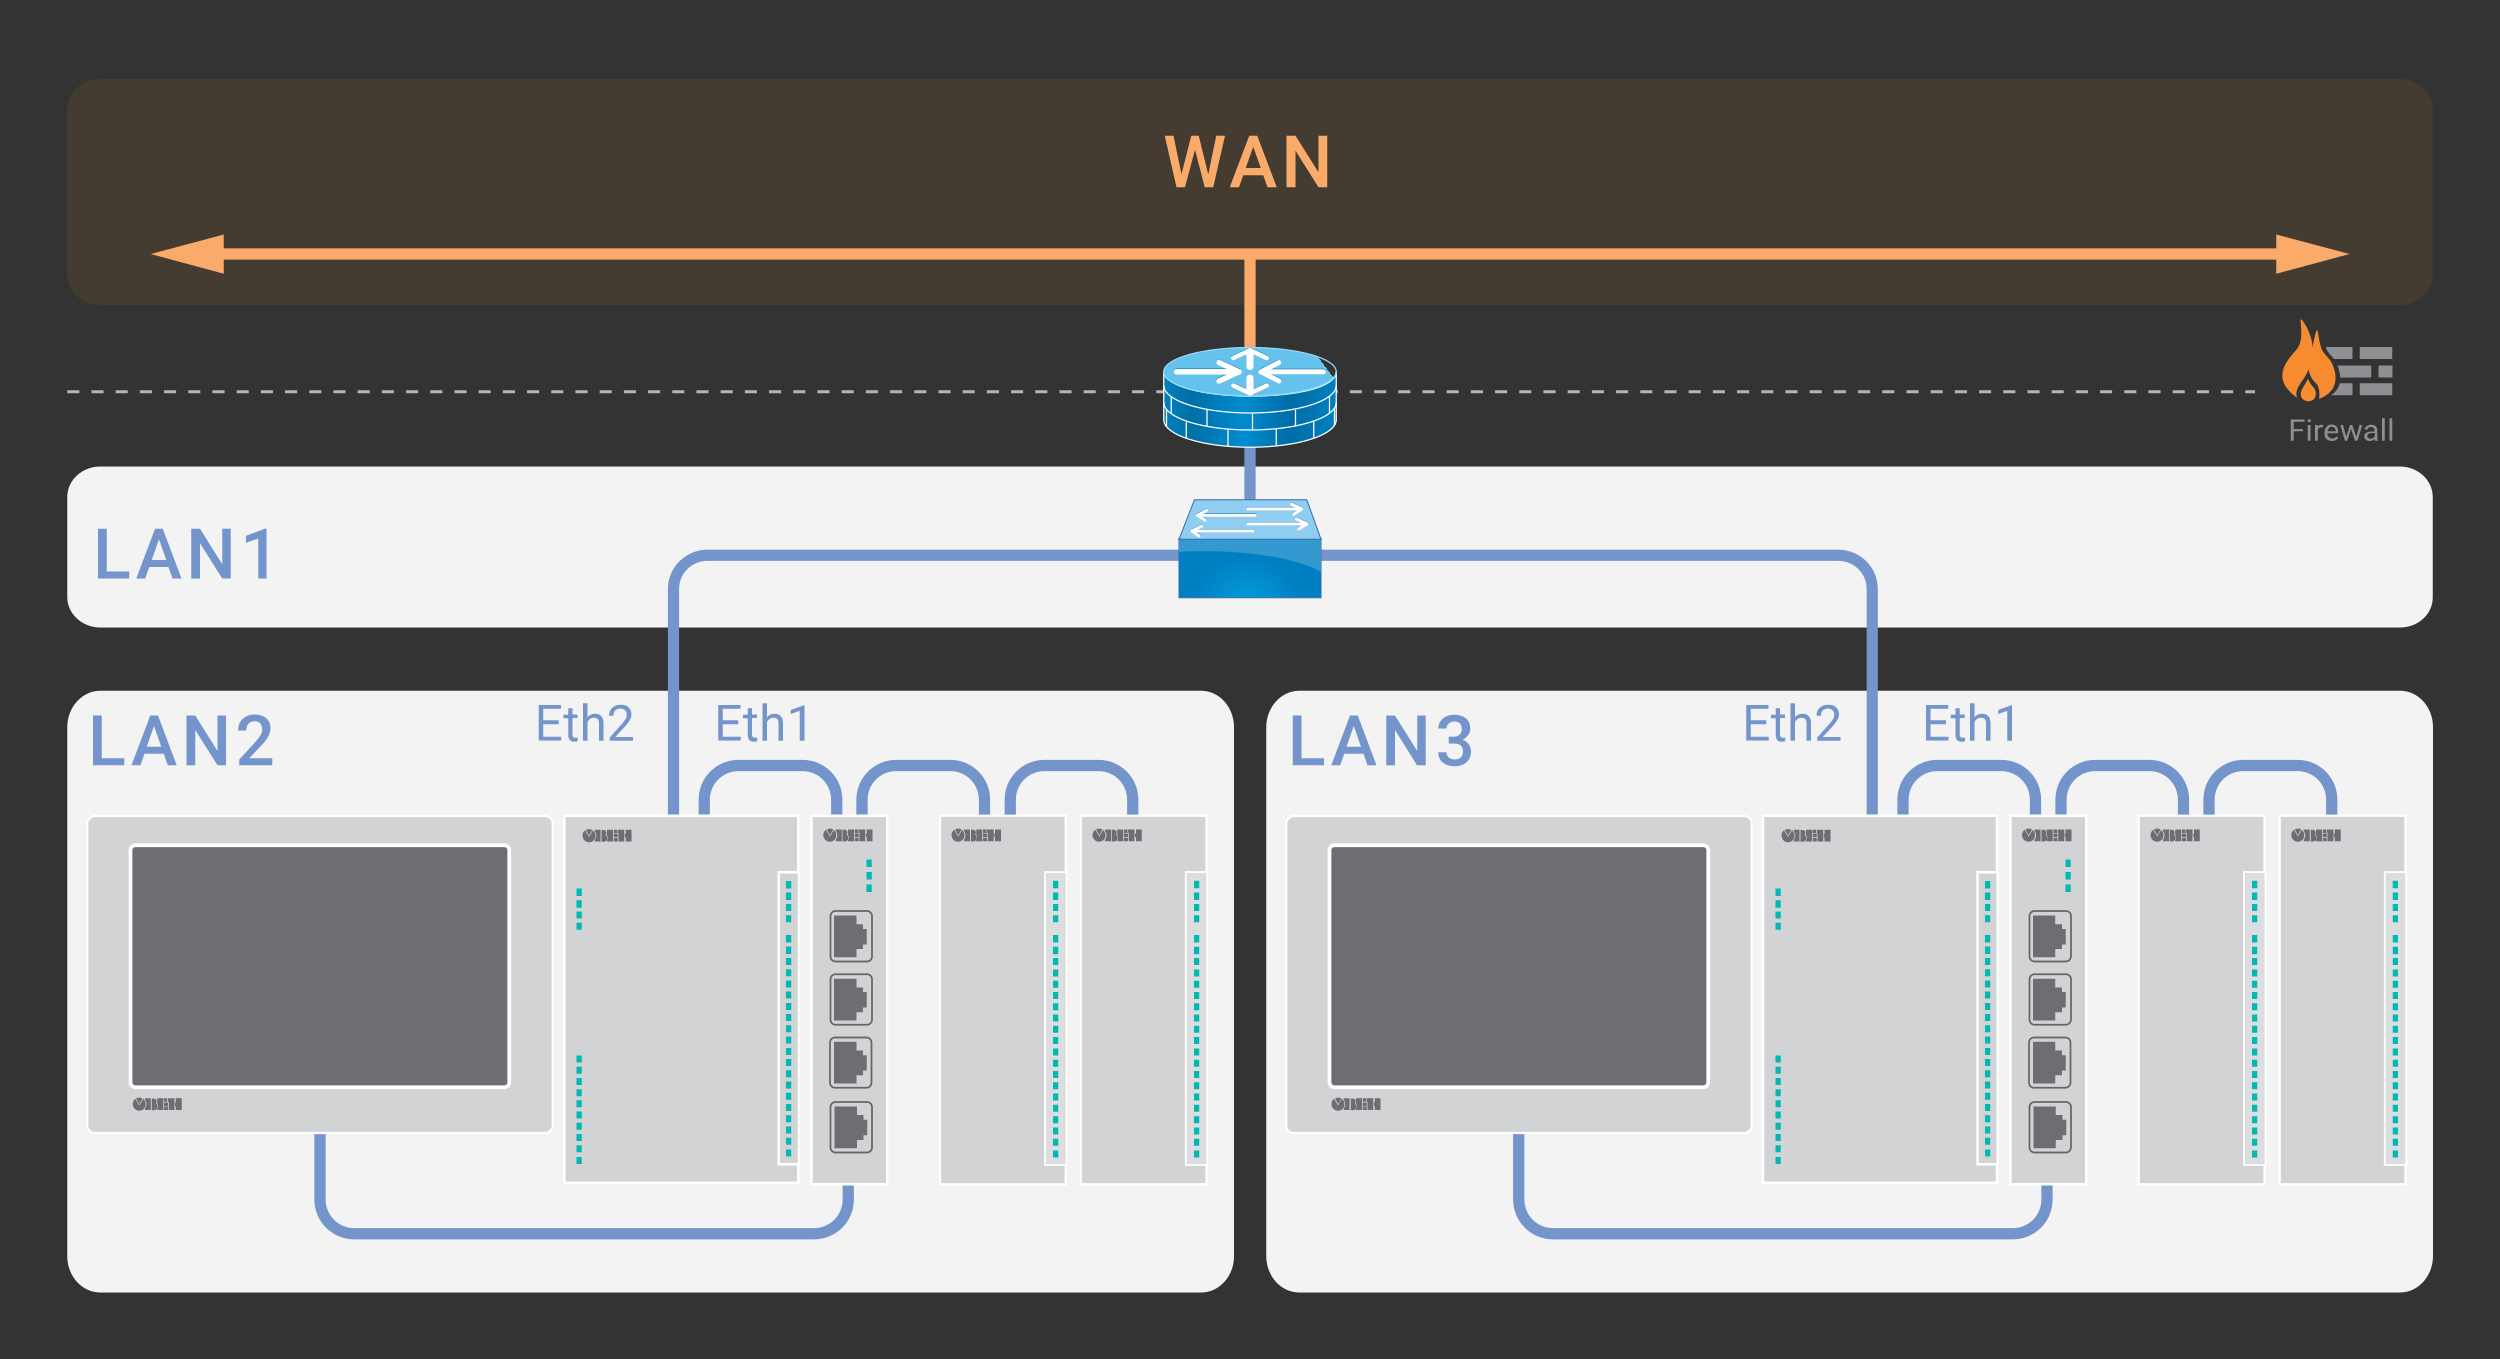 <?xml version="1.0" encoding="UTF-8"?> <svg xmlns="http://www.w3.org/2000/svg" xmlns:xlink="http://www.w3.org/1999/xlink" version="1.1" id="Layer_2" x="0px" y="0px" width="1000px" height="543.6px" viewBox="0 0 1000 543.6" xml:space="preserve"><rect x="0" y="0" width="1000" height="543.6" fill="#333333" stroke="none"/> <path fill="#F3F3F3" d="M960,251H40.1c-7.3,0-13.2-5.5-13.2-12.2v-40c0-6.7,5.9-12.2,13.2-12.2h919.8c7.3,0,13.2,5.5,13.2,12.2v40 C973.2,245.6,967.3,251,960,251z"></path> <path opacity="0.1" fill="#E48526" d="M960,122H40.1c-7.3,0-13.2-5.5-13.2-12.2v-66 c0-6.7,5.9-12.2,13.2-12.2h919.8c7.3,0,13.2,5.5,13.2,12.2v66C973.2,116.5,967.3,122,960,122z"></path> <g> <g> <line fill="none" stroke="#B4B4B4" stroke-width="1.2" stroke-miterlimit="10" stroke-dasharray="4.84,4.84" x1="26.9" y1="156.7" x2="902" y2="156.7"></line> </g> </g> <g> <path fill="#FAAB6A" d="M483.3,69.8l3.2-15.5h3.5l-4.7,20.6h-3.4l-3.9-15l-4,15h-3.4l-4.7-20.6h3.5l3.2,15.4l3.9-15.4h3L483.3,69.8 z"></path> <path fill="#FAAB6A" d="M505.3,70.1h-8l-1.7,4.8h-3.7l7.8-20.6h3.2l7.8,20.6h-3.7L505.3,70.1z M498.3,67.2h6l-3-8.5L498.3,67.2z"></path> <path fill="#FAAB6A" d="M531,74.9h-3.6l-9.2-14.6v14.6h-3.6V54.3h3.6l9.2,14.6V54.3h3.5V74.9z"></path> </g> <g> <g> <line fill="none" stroke="#FAAB6A" stroke-width="4.5" stroke-miterlimit="10" x1="84.1" y1="101.6" x2="915.9" y2="101.6"></line> <g> <polygon fill="#FAAB6A" points="89.5,109.5 60.2,101.6 89.5,93.8 "></polygon> </g> <g> <polygon fill="#FAAB6A" points="910.5,109.5 939.8,101.6 910.5,93.8 "></polygon> </g> </g> </g> <g> <g> <path fill="#8E8F92" d="M921.2,172.5h-3.7v3.8h-1.2v-8.5h5.5v0.9h-4.3v2.9h3.7V172.5z"></path> <path fill="#8E8F92" d="M923,168.3c0-0.2,0.1-0.3,0.2-0.4c0.1-0.1,0.3-0.2,0.5-0.2c0.2,0,0.4,0.1,0.5,0.2c0.1,0.1,0.2,0.3,0.2,0.4 s-0.1,0.3-0.2,0.4c-0.1,0.1-0.3,0.2-0.5,0.2c-0.2,0-0.4-0.1-0.5-0.2C923.1,168.6,923,168.5,923,168.3z M924.2,176.3h-1.1V170h1.1 V176.3z"></path> <path fill="#8E8F92" d="M929.2,170.9c-0.2,0-0.4,0-0.6,0c-0.7,0-1.2,0.3-1.5,0.9v4.5H926V170h1.1l0,0.7c0.4-0.6,0.9-0.8,1.6-0.8 c0.2,0,0.4,0,0.5,0.1V170.9z"></path> <path fill="#8E8F92" d="M932.8,176.4c-0.9,0-1.6-0.3-2.2-0.8s-0.8-1.3-0.8-2.3v-0.2c0-0.6,0.1-1.2,0.4-1.7c0.2-0.5,0.6-0.9,1-1.2 c0.4-0.3,0.9-0.4,1.4-0.4c0.9,0,1.5,0.3,2,0.8c0.5,0.5,0.7,1.3,0.7,2.3v0.4h-4.4c0,0.6,0.2,1.1,0.6,1.5c0.4,0.4,0.8,0.6,1.4,0.6 c0.4,0,0.7-0.1,1-0.2c0.3-0.2,0.5-0.4,0.7-0.6l0.7,0.5C934.7,176,933.9,176.4,932.8,176.4z M932.7,170.7c-0.5,0-0.8,0.2-1.1,0.5 c-0.3,0.3-0.5,0.8-0.6,1.3h3.3v-0.1c0-0.5-0.2-1-0.5-1.3C933.5,170.9,933.1,170.7,932.7,170.7z"></path> <path fill="#8E8F92" d="M942.5,174.8l1.3-4.8h1.1l-1.9,6.3H942l-1.6-4.8l-1.5,4.8H938l-1.9-6.3h1.1l1.3,4.7l1.5-4.7h0.9 L942.5,174.8z"></path> <path fill="#8E8F92" d="M950,176.3c-0.1-0.1-0.1-0.3-0.2-0.7c-0.5,0.5-1.1,0.8-1.9,0.8c-0.6,0-1.2-0.2-1.6-0.5 c-0.4-0.4-0.6-0.8-0.6-1.3c0-0.7,0.3-1.2,0.8-1.5s1.2-0.5,2.2-0.5h1.1V172c0-0.4-0.1-0.7-0.4-0.9s-0.6-0.3-1-0.3 c-0.4,0-0.7,0.1-1,0.3c-0.3,0.2-0.4,0.4-0.4,0.7h-1.1c0-0.3,0.1-0.6,0.3-0.9c0.2-0.3,0.5-0.5,0.9-0.7c0.4-0.2,0.8-0.3,1.3-0.3 c0.8,0,1.3,0.2,1.8,0.5c0.4,0.4,0.7,0.9,0.7,1.5v2.9c0,0.6,0.1,1,0.2,1.4v0.1H950z M948.2,175.5c0.4,0,0.7-0.1,1-0.3 s0.5-0.4,0.7-0.7v-1.3H949c-1.4,0-2.1,0.4-2.1,1.2c0,0.3,0.1,0.6,0.4,0.8C947.5,175.4,947.8,175.5,948.2,175.5z"></path> <path fill="#8E8F92" d="M953.9,176.3h-1.1v-9h1.1V176.3z"></path> <path fill="#8E8F92" d="M956.9,176.3h-1.1v-9h1.1V176.3z"></path> </g> <g> <path fill="#C62026" d="M924.2,134.2c0-0.1-0.1-0.2-0.1-0.3C924.1,134,924.2,134.1,924.2,134.2z"></path> <path fill="#C72026" d="M924.6,135.3c-0.1-0.1-0.1-0.2-0.2-0.3C924.5,135.1,924.5,135.2,924.6,135.3z"></path> <path fill="#C72026" d="M927.3,135.9c-0.1,0.1-0.1,0.2-0.2,0.3C927.2,136.1,927.2,136,927.3,135.9z"></path> <path fill="#C62026" d="M924.9,136.4c0-0.1-0.1-0.2-0.1-0.3C924.8,136.2,924.9,136.3,924.9,136.4z"></path> <path fill="#C72026" d="M925.5,138.5c0-0.1-0.1-0.2-0.1-0.3C925.4,138.3,925.4,138.4,925.5,138.5z"></path> <path fill="#C72026" d="M926.4,138.2c0,0.1-0.1,0.2-0.1,0.3C926.3,138.4,926.3,138.3,926.4,138.2z"></path> <path fill="#C72026" d="M928.6,138.7c0-0.1-0.1-0.2-0.1-0.3C928.5,138.5,928.5,138.6,928.6,138.7z"></path> <path fill="#C72026" d="M934.3,150.1c-0.1,0-0.1-0.1-0.2-0.1c0,0,0.1-0.1,0.1-0.1C934.3,150,934.3,150,934.3,150.1z"></path> <path fill="#C72026" d="M924.4,150.3c0,0.1,0.1,0.2,0.1,0.3C924.5,150.5,924.5,150.4,924.4,150.3z"></path> <path fill="#C72026" d="M923.6,151c0-0.1,0-0.1,0-0.2C923.7,150.9,923.6,151,923.6,151z"></path> <path fill="#C72026" d="M934.2,153.6c0,0-0.1-0.1-0.1-0.1c0.1,0,0.1-0.1,0.2-0.1C934.3,153.5,934.2,153.5,934.2,153.6z"></path> <path fill="#C72026" d="M934.2,154.1c0-0.1,0-0.1,0-0.2C934.2,154,934.2,154.1,934.2,154.1z"></path> <g> <g> <rect x="943.9" y="138.8" fill="#8E8F92" width="13" height="4.8"></rect> <rect x="943.9" y="153.3" fill="#8E8F92" width="13" height="4.8"></rect> <path fill="#8E8F92" d="M936.1,151h12.4v-4.8h-13.5c0.3,0.8,0.6,1.7,0.8,2.8C936.1,149.7,936.1,150.4,936.1,151z"></path> <path fill="#8E8F92" d="M933.6,143.6h7.4v-4.8h-10.7c0,0.1,0.1,0.3,0.1,0.4C931.1,141.2,932.4,142.1,933.6,143.6z"></path> <path fill="#8E8F92" d="M932.4,158.1h8.6v-4.8h-5.1C935.3,155.7,933.8,157.2,932.4,158.1z"></path> <rect x="951.4" y="146.2" fill="#8E8F92" width="5.6" height="4.8"></rect> </g> </g> <path fill="#F68B2F" d="M919,159.2c0,0-1.6-1.9,1.1-5.7c2.7-3.8,3.3-5.4,3.3-5.8s0.3,3.2,2.7,5.3s1.5,6.5,1.5,6.5 s8.1-2.2,6.4-10.6c-1.3-6.2-4.3-6.2-5.5-9.7c-1.2-3.5-1.1-7.1-1.7-7.1c-0.6,0-1.8,6.9-1.8,6.9s0.2-4.3-3.3-9.8 c-3.6-5.5,1.2,5.9-3.1,10.6C914.4,144.6,908.1,151.6,919,159.2z"></path> <path fill="#F68B2F" d="M920.9,159.5c0,0-1.7-1.7,0.5-4.8c1-1.5,1.8-3.2,1.8-3.2s0.7,1.9,2.1,3.3c1.6,1.6,1.1,4.4,0.1,5 C924.2,160.7,922.5,160.9,920.9,159.5z"></path> </g> </g> <line fill="none" stroke="#FAAB6A" stroke-width="4.5" stroke-miterlimit="10" x1="500" y1="144.9" x2="500" y2="101.6"></line> <line fill="none" stroke="#7494CC" stroke-width="4.5" stroke-miterlimit="10" x1="500" y1="219.5" x2="500" y2="176.3"></line> <g> <path fill="#7494CC" d="M42.7,228.6h9v2.8H39.2v-19.9h3.5V228.6z"></path> <path fill="#7494CC" d="M67.4,226.8h-7.7l-1.6,4.6h-3.6l7.5-19.9h3.1l7.5,19.9h-3.6L67.4,226.8z M60.7,224h5.8l-2.9-8.3L60.7,224z"></path> <path fill="#7494CC" d="M92.4,231.4h-3.5l-8.9-14.1v14.1h-3.5v-19.9h3.5l8.9,14.2v-14.2h3.4V231.4z"></path> <path fill="#7494CC" d="M106.6,231.4h-3.3v-16l-4.9,1.7v-2.8l7.8-2.9h0.4V231.4z"></path> </g> <g> <path fill="#F3F3F3" d="M480.5,517H40.1c-7.3,0-13.2-6.5-13.2-14.6l0-211.5c0-8,5.9-14.6,13.2-14.6h440.3c7.3,0,13.2,6.5,13.2,14.6 v211.5C493.7,510.4,487.7,517,480.5,517z"></path> <path fill="#F3F3F3" d="M960,517H519.7c-7.3,0-13.2-6.5-13.2-14.6l0-211.5c0-8,5.9-14.6,13.2-14.6h440.3c7.3,0,13.2,6.5,13.2,14.6 v211.5C973.2,510.4,967.3,517,960,517z"></path> <g> <path fill="none" stroke="#7494CC" stroke-width="4.5" stroke-miterlimit="10" d="M883.6,329.9v-10c0-7.6,6.1-13.7,13.7-13.7H919 c7.6,0,13.7,6.1,13.7,13.7v10"></path> </g> <g> <path fill="none" stroke="#7494CC" stroke-width="4.5" stroke-miterlimit="10" d="M824.4,329.9v-10c0-7.6,6.1-13.7,13.7-13.7h21.6 c7.6,0,13.7,6.1,13.7,13.7v10"></path> </g> <g> <path fill="none" stroke="#7494CC" stroke-width="4.5" stroke-miterlimit="10" d="M761.2,329.9v-10c0-7.6,6.1-13.7,13.7-13.7h25.6 c7.6,0,13.7,6.1,13.7,13.7v10"></path> </g> <path fill="none" stroke="#7494CC" stroke-width="4.468" stroke-miterlimit="10" d="M269.4,336.6v-101c0-7.5,6.1-13.5,13.7-13.5 h452.1c7.6,0,13.7,6,13.7,13.5v102.6"></path> <g> <path fill="#7494CC" d="M778.4,289.7h-6.2v5h7.2v1.5h-9v-14.2h8.9v1.5h-7.1v4.6h6.2V289.7z"></path> <path fill="#7494CC" d="M783.9,283.2v2.6h2v1.4h-2v6.6c0,0.4,0.1,0.7,0.3,1c0.2,0.2,0.5,0.3,0.9,0.3c0.2,0,0.5,0,0.9-0.1v1.5 c-0.5,0.1-0.9,0.2-1.4,0.2c-0.8,0-1.4-0.2-1.8-0.7s-0.6-1.2-0.6-2.1v-6.6h-1.9v-1.4h1.9v-2.6H783.9z"></path> <path fill="#7494CC" d="M789.7,287c0.8-1,1.8-1.5,3.1-1.5c2.2,0,3.4,1.3,3.4,3.8v7h-1.8v-7c0-0.8-0.2-1.3-0.5-1.7 c-0.3-0.4-0.9-0.5-1.6-0.5c-0.6,0-1.1,0.2-1.5,0.5s-0.8,0.7-1,1.2v7.5h-1.8v-15h1.8V287z"></path> <path fill="#7494CC" d="M804.7,296.3h-1.8v-12l-3.6,1.3v-1.6l5.2-1.9h0.3V296.3z"></path> </g> <g> <g> <path fill="#7494CC" d="M706.5,289.7h-6.2v5h7.2v1.5h-9v-14.2h8.9v1.5h-7.1v4.6h6.2V289.7z"></path> <path fill="#7494CC" d="M712,283.2v2.6h2v1.4h-2v6.6c0,0.4,0.1,0.7,0.3,1s0.5,0.3,0.9,0.3c0.2,0,0.5,0,0.9-0.1v1.5 c-0.5,0.1-0.9,0.2-1.4,0.2c-0.8,0-1.4-0.2-1.8-0.7s-0.6-1.2-0.6-2.1v-6.6h-1.9v-1.4h1.9v-2.6H712z"></path> <path fill="#7494CC" d="M717.9,287c0.8-1,1.8-1.5,3.1-1.5c2.2,0,3.4,1.3,3.4,3.8v7h-1.8v-7c0-0.8-0.2-1.3-0.5-1.7 s-0.9-0.5-1.6-0.5c-0.6,0-1.1,0.2-1.5,0.5s-0.8,0.7-1,1.2v7.5h-1.8v-15h1.8V287z"></path> <path fill="#7494CC" d="M736.2,296.3h-9.3V295l4.9-5.5c0.7-0.8,1.2-1.5,1.5-2s0.4-1.1,0.4-1.6c0-0.7-0.2-1.4-0.7-1.8 s-1-0.7-1.8-0.7c-0.9,0-1.6,0.3-2.1,0.8s-0.7,1.2-0.7,2.1h-1.8c0-1.3,0.4-2.4,1.3-3.2s2-1.2,3.4-1.2c1.3,0,2.4,0.3,3.1,1 s1.2,1.6,1.2,2.8c0,1.4-0.9,3.1-2.7,5l-3.8,4.1h7.1V296.3z"></path> </g> </g> <g> <path fill="#7494CC" d="M295.3,289.7h-6.2v5h7.2v1.5h-9v-14.2h8.9v1.5h-7.1v4.6h6.2V289.7z"></path> <path fill="#7494CC" d="M300.8,283.2v2.6h2v1.4h-2v6.6c0,0.4,0.1,0.7,0.3,1c0.2,0.2,0.5,0.3,0.9,0.3c0.2,0,0.5,0,0.9-0.1v1.5 c-0.5,0.1-0.9,0.2-1.4,0.2c-0.8,0-1.4-0.2-1.8-0.7s-0.6-1.2-0.6-2.1v-6.6h-1.9v-1.4h1.9v-2.6H300.8z"></path> <path fill="#7494CC" d="M306.7,287c0.8-1,1.8-1.5,3.1-1.5c2.2,0,3.4,1.3,3.4,3.8v7h-1.8v-7c0-0.8-0.2-1.3-0.5-1.7 c-0.3-0.4-0.9-0.5-1.6-0.5c-0.6,0-1.1,0.2-1.5,0.5s-0.8,0.7-1,1.2v7.5h-1.8v-15h1.8V287z"></path> <path fill="#7494CC" d="M321.7,296.3h-1.8v-12l-3.6,1.3v-1.6l5.2-1.9h0.3V296.3z"></path> </g> <g> <g> <path fill="#7494CC" d="M223.5,289.7h-6.2v5h7.2v1.5h-9v-14.2h8.9v1.5h-7.1v4.6h6.2V289.7z"></path> <path fill="#7494CC" d="M229,283.2v2.6h2v1.4h-2v6.6c0,0.4,0.1,0.7,0.3,1s0.5,0.3,0.9,0.3c0.2,0,0.5,0,0.9-0.1v1.5 c-0.5,0.1-0.9,0.2-1.4,0.2c-0.8,0-1.4-0.2-1.8-0.7s-0.6-1.2-0.6-2.1v-6.6h-1.9v-1.4h1.9v-2.6H229z"></path> <path fill="#7494CC" d="M234.9,287c0.8-1,1.8-1.5,3.1-1.5c2.2,0,3.4,1.3,3.4,3.8v7h-1.8v-7c0-0.8-0.2-1.3-0.5-1.7 s-0.9-0.5-1.6-0.5c-0.6,0-1.1,0.2-1.5,0.5s-0.8,0.7-1,1.2v7.5h-1.8v-15h1.8V287z"></path> <path fill="#7494CC" d="M253.2,296.3h-9.3V295l4.9-5.5c0.7-0.8,1.2-1.5,1.5-2s0.4-1.1,0.4-1.6c0-0.7-0.2-1.4-0.7-1.8 s-1-0.7-1.8-0.7c-0.9,0-1.6,0.3-2.1,0.8s-0.7,1.2-0.7,2.1h-1.8c0-1.3,0.4-2.4,1.3-3.2s2-1.2,3.4-1.2c1.3,0,2.4,0.3,3.1,1 s1.2,1.6,1.2,2.8c0,1.4-0.9,3.1-2.7,5l-3.8,4.1h7.1V296.3z"></path> </g> </g> <g> <path fill="#7494CC" d="M520.6,303.3h9v2.8h-12.5v-19.9h3.5V303.3z"></path> <path fill="#7494CC" d="M545.4,301.5h-7.7l-1.6,4.6h-3.6l7.5-19.9h3.1l7.5,19.9H547L545.4,301.5z M538.6,298.7h5.8l-2.9-8.3 L538.6,298.7z"></path> <path fill="#7494CC" d="M570.3,306.1h-3.5L558,292v14.1h-3.5v-19.9h3.5l8.9,14.2v-14.2h3.4V306.1z"></path> <path fill="#7494CC" d="M579.4,294.7h2c1,0,1.8-0.3,2.4-0.8s0.9-1.3,0.9-2.3c0-0.9-0.2-1.7-0.7-2.2s-1.3-0.8-2.3-0.8 c-0.9,0-1.6,0.3-2.2,0.8s-0.9,1.2-0.9,2h-3.3c0-1,0.3-2,0.8-2.8s1.3-1.5,2.3-2s2.1-0.7,3.3-0.7c2,0,3.5,0.5,4.7,1.5 s1.7,2.4,1.7,4.2c0,0.9-0.3,1.7-0.9,2.5s-1.3,1.4-2.2,1.8c1.1,0.4,1.9,1,2.5,1.8s0.9,1.8,0.9,2.9c0,1.8-0.6,3.2-1.8,4.3 s-2.8,1.6-4.8,1.6c-1.9,0-3.5-0.5-4.7-1.5s-1.8-2.4-1.8-4.1h3.3c0,0.9,0.3,1.6,0.9,2.1s1.4,0.8,2.4,0.8c1,0,1.8-0.3,2.4-0.8 s0.9-1.3,0.9-2.4c0-1-0.3-1.9-0.9-2.4s-1.5-0.8-2.8-0.8h-2V294.7z"></path> </g> <path fill="none" stroke="#7494CC" stroke-width="4.5" stroke-miterlimit="10" d="M607.5,441.5v38.3c0,7.6,6.1,13.7,13.7,13.7 h183.9c7.6,0,13.7-6.1,13.7-13.7v-10"></path> <g> <rect x="804.2" y="326.3" fill="#D1D3D4" stroke="#FFFFFF" stroke-width="0.997" stroke-miterlimit="10" width="30.3" height="147.4"></rect> <rect x="826.2" y="343.8" fill="#00B9B5" width="2.1" height="3"></rect> <rect x="826.2" y="348.8" fill="#00B9B5" width="2.1" height="3"></rect> <rect x="826.2" y="353.8" fill="#00B9B5" width="2.1" height="3"></rect> <g> <path fill="#6D6E71" d="M811.5,334.1l-1.3-2.3l0,0c0.9-0.5,1.8-0.5,2.6,0l0,0L811.5,334.1z"></path> <rect x="821.4" y="335.1" fill="#6D6E71" width="1.6" height="1.4"></rect> <path fill="#6D6E71" d="M813.1,331.9C813.1,331.9,813.1,331.9,813.1,331.9l-1.6,2.7l-1.6-2.7l0,0c-0.7,0.5-1.1,1.3-1.1,2.1 c0,1.5,1.2,2.7,2.6,2.7c1.5,0,2.6-1.1,2.6-2.7c0-1-0.6-1.7-0.8-1.9C813.2,332,813.1,331.9,813.1,331.9z"></path> <path fill="#6D6E71" d="M813.8,335.9L813.8,335.9l0,0.6h2.4v-4.7h-2.4l0,0.6C814.6,333.5,814.6,334.7,813.8,335.9z"></path> <path fill="#6D6E71" d="M818.3,333.8L818.3,333.8l0-0.1c0.3-0.3,0.3-0.8,0.2-1.1c-0.2-0.4-0.6-0.7-1-0.7h-0.9v4.7h0.9 c0.7,0,1.2-0.4,1.4-1.1C818.9,334.8,818.7,334.2,818.3,333.8z"></path> <path fill="#6D6E71" d="M818.7,334c0.4,0.7,0.4,1.3,0,2l0,0v0.5l2.4,0v-4.7l-2.4,0L818.7,334z"></path> <path fill="#6D6E71" d="M822.8,331.8v1.4h-1.4v-1.4H822.8z"></path> <rect x="821.4" y="333.4" fill="#6D6E71" width="1.6" height="1.4"></rect> <polygon fill="#6D6E71" points="823,333.1 823.3,333.1 823.3,336.5 825.7,336.5 825.7,331.8 823.1,331.8 "></polygon> <polygon fill="#6D6E71" points="826.2,334.8 826.2,336.5 828.6,336.5 828.6,331.8 826.2,331.8 826.2,333.4 825.9,333.4 825.9,334.8 "></polygon> </g> <path fill="none" stroke="#646565" stroke-width="0.698" stroke-miterlimit="10" d="M826.4,384.6h-12.6c-1.1,0-2-0.9-2-2v-16.2 c0-1.1,0.9-2,2-2h12.6c1.1,0,2,0.9,2,2v16.2C828.3,383.7,827.4,384.6,826.4,384.6z"></path> <path fill="none" stroke="#646565" stroke-width="0.698" stroke-miterlimit="10" d="M826.4,409.9h-12.6c-1.1,0-2-0.9-2-2v-16.2 c0-1.1,0.9-2,2-2h12.6c1.1,0,2,0.9,2,2v16.2C828.3,409,827.4,409.9,826.4,409.9z"></path> <path fill="none" stroke="#646565" stroke-width="0.698" stroke-miterlimit="10" d="M826.2,435.1h-12.6c-1.1,0-2-0.9-2-2V417 c0-1.1,0.9-2,2-2h12.6c1.1,0,2,0.9,2,2v16.2C828.1,434.2,827.2,435.1,826.2,435.1z"></path> <polygon fill="#6D6E71" points="822.1,366.2 822.1,369.7 824.8,369.7 824.8,371.6 826.3,371.6 826.3,377.8 824.8,377.8 824.8,379.6 822.1,379.6 822.1,382.9 813.2,382.9 813.2,366.2 "></polygon> <polygon fill="#6D6E71" points="822.1,391.5 822.1,395 824.8,395 824.8,396.8 826.3,396.8 826.3,403 824.8,403 824.8,404.9 822.1,404.9 822.1,408.2 813.2,408.2 813.2,391.5 "></polygon> <polygon fill="#6D6E71" points="822.1,416.7 822.1,420.2 824.8,420.2 824.8,422.1 826.3,422.1 826.3,428.2 824.8,428.2 824.8,430.1 822.1,430.1 822.1,433.4 813.2,433.4 813.2,416.7 "></polygon> <path fill="none" stroke="#646565" stroke-width="0.698" stroke-miterlimit="10" d="M826.4,461h-12.6c-1.1,0-2-0.9-2-2v-16.2 c0-1.1,0.9-2,2-2h12.6c1.1,0,2,0.9,2,2V459C828.3,460.1,827.4,461,826.4,461z"></path> <polygon fill="#6D6E71" points="822.3,442.6 822.3,446 825,446 825,447.9 826.5,447.9 826.5,454.1 825,454.1 825,456 822.3,456 822.3,459.3 813.4,459.3 813.4,442.6 "></polygon> </g> <g> <rect x="705.2" y="326.3" fill="#D1D3D4" stroke="#FFFFFF" stroke-width="0.997" stroke-miterlimit="10" width="93.6" height="146.8"></rect> <rect x="791" y="348.9" fill="#D1D3D4" stroke="#FFFFFF" stroke-width="0.997" stroke-miterlimit="10" width="8.1" height="116.8"></rect> <g> <path fill="#6D6E71" d="M715.2,334.3l-1.3-2.3l0,0c0.9-0.5,1.8-0.5,2.6,0l0,0L715.2,334.3z"></path> <rect x="725.1" y="335.2" fill="#6D6E71" width="1.6" height="1.4"></rect> <path fill="#6D6E71" d="M716.8,332.1C716.8,332.1,716.7,332.1,716.8,332.1l-1.6,2.7l-1.6-2.7l0,0c-0.7,0.5-1,1.3-1,2.1 c0,1.5,1.2,2.7,2.6,2.7c1.5,0,2.6-1.1,2.6-2.7c0-1-0.6-1.7-0.8-1.9C716.8,332.1,716.8,332.1,716.8,332.1z"></path> <path fill="#6D6E71" d="M717.5,336L717.5,336l0,0.6h2.3v-4.7h-2.3l0,0.6C718.3,333.7,718.3,334.8,717.5,336z"></path> <path fill="#6D6E71" d="M721.9,333.9L721.9,333.9l0-0.1c0.3-0.3,0.3-0.8,0.2-1.1c-0.2-0.4-0.6-0.7-1-0.7h-0.9v4.7h0.9 c0.6,0,1.2-0.4,1.4-1.1C722.5,334.9,722.3,334.3,721.9,333.9z"></path> <path fill="#6D6E71" d="M722.4,334.1c0.4,0.6,0.4,1.3,0,2l0,0v0.5l2.4,0v-4.7l-2.4,0L722.4,334.1z"></path> <path fill="#6D6E71" d="M726.4,331.9v1.4h-1.4v-1.4H726.4z"></path> <rect x="725.1" y="333.5" fill="#6D6E71" width="1.6" height="1.4"></rect> <polygon fill="#6D6E71" points="726.7,333.3 727,333.3 727,336.6 729.3,336.6 729.3,331.9 726.7,331.9 "></polygon> <polygon fill="#6D6E71" points="729.8,334.9 729.8,336.6 732.2,336.6 732.2,331.9 729.8,331.9 729.8,333.6 729.5,333.6 729.5,334.9 "></polygon> </g> <g> <rect x="794" y="357" fill="#00B9B5" width="2.1" height="3"></rect> <rect x="794" y="361.6" fill="#00B9B5" width="2.1" height="2.8"></rect> <rect x="794" y="366.1" fill="#00B9B5" width="2.1" height="2.8"></rect> <rect x="794" y="352.4" fill="#00B9B5" width="2.1" height="3"></rect> <rect x="794" y="378.6" fill="#00B9B5" width="2.1" height="3"></rect> <rect x="794" y="383.2" fill="#00B9B5" width="2.1" height="2.8"></rect> <rect x="794" y="387.7" fill="#00B9B5" width="2.1" height="2.8"></rect> <rect x="794" y="392.2" fill="#00B9B5" width="2.1" height="2.8"></rect> <rect x="794" y="396.6" fill="#00B9B5" width="2.1" height="2.8"></rect> <rect x="794" y="401.2" fill="#00B9B5" width="2.1" height="2.8"></rect> <rect x="794" y="405.6" fill="#00B9B5" width="2.1" height="2.8"></rect> <rect x="794" y="410.1" fill="#00B9B5" width="2.1" height="2.8"></rect> <rect x="794" y="414.6" fill="#00B9B5" width="2.1" height="2.8"></rect> <rect x="794" y="419.2" fill="#00B9B5" width="2.1" height="2.8"></rect> <rect x="794" y="423.6" fill="#00B9B5" width="2.1" height="2.8"></rect> <rect x="794" y="428.1" fill="#00B9B5" width="2.1" height="2.8"></rect> <rect x="794" y="432.6" fill="#00B9B5" width="2.1" height="2.8"></rect> <rect x="794" y="437.1" fill="#00B9B5" width="2.1" height="2.8"></rect> <rect x="794" y="441.6" fill="#00B9B5" width="2.1" height="2.8"></rect> <rect x="794" y="446.1" fill="#00B9B5" width="2.1" height="2.8"></rect> <rect x="794" y="450.6" fill="#00B9B5" width="2.1" height="2.8"></rect> <rect x="794" y="455.1" fill="#00B9B5" width="2.1" height="2.8"></rect> <rect x="794" y="459.8" fill="#00B9B5" width="2.1" height="2.8"></rect> <rect x="794" y="374" fill="#00B9B5" width="2.1" height="3"></rect> </g> <g> <rect x="710.2" y="360.1" fill="#00B9B5" width="2.1" height="3"></rect> <rect x="710.2" y="364.6" fill="#00B9B5" width="2.1" height="2.8"></rect> <rect x="710.2" y="369.1" fill="#00B9B5" width="2.1" height="2.8"></rect> <rect x="710.2" y="355.4" fill="#00B9B5" width="2.1" height="3"></rect> <rect x="710.2" y="422.2" fill="#00B9B5" width="2.1" height="2.8"></rect> <rect x="710.2" y="426.7" fill="#00B9B5" width="2.1" height="2.8"></rect> <rect x="710.2" y="431.2" fill="#00B9B5" width="2.1" height="2.8"></rect> <rect x="710.2" y="435.7" fill="#00B9B5" width="2.1" height="2.8"></rect> <rect x="710.2" y="440.1" fill="#00B9B5" width="2.1" height="2.8"></rect> <rect x="710.2" y="444.6" fill="#00B9B5" width="2.1" height="2.8"></rect> <rect x="710.2" y="449.1" fill="#00B9B5" width="2.1" height="2.8"></rect> <rect x="710.2" y="453.6" fill="#00B9B5" width="2.1" height="2.8"></rect> <rect x="710.2" y="458.1" fill="#00B9B5" width="2.1" height="2.8"></rect> <rect x="710.2" y="462.8" fill="#00B9B5" width="2.1" height="2.8"></rect> </g> </g> <g> <g> <rect x="855.5" y="326.3" fill="#D1D3D4" stroke="#FFFFFF" stroke-width="0.895" stroke-miterlimit="10" width="50.3" height="147.4"></rect> <rect x="897.6" y="348.8" fill="#DCDDDE" stroke="#FFFFFF" stroke-width="0.709" stroke-miterlimit="10" width="8.6" height="117.2"></rect> <g> <path fill="#6D6E71" d="M862.9,334.1l-1.3-2.3l0,0c0.9-0.5,1.8-0.5,2.6,0l0,0L862.9,334.1z"></path> <rect x="872.8" y="335.1" fill="#6D6E71" width="1.6" height="1.4"></rect> <path fill="#6D6E71" d="M864.5,331.9C864.5,331.9,864.5,331.9,864.5,331.9l-1.6,2.7l-1.6-2.7l0,0c-0.7,0.5-1.1,1.3-1.1,2.1 c0,1.5,1.2,2.7,2.6,2.7c1.5,0,2.6-1.1,2.6-2.7c0-1-0.6-1.7-0.8-1.9C864.5,332,864.5,331.9,864.5,331.9z"></path> <path fill="#6D6E71" d="M865.2,335.9L865.2,335.9l0,0.6h2.4v-4.7h-2.4l0,0.6C866,333.5,866,334.7,865.2,335.9z"></path> <path fill="#6D6E71" d="M869.6,333.8L869.6,333.8l0-0.1c0.3-0.3,0.3-0.8,0.2-1.1c-0.2-0.4-0.6-0.7-1-0.7h-0.9v4.7h0.9 c0.7,0,1.2-0.4,1.4-1.1C870.3,334.8,870.1,334.2,869.6,333.8z"></path> <path fill="#6D6E71" d="M870.1,334c0.4,0.7,0.4,1.3,0,2l0,0v0.5l2.4,0v-4.7l-2.4,0L870.1,334z"></path> <path fill="#6D6E71" d="M874.2,331.8v1.4h-1.4v-1.4H874.2z"></path> <rect x="872.8" y="333.4" fill="#6D6E71" width="1.6" height="1.4"></rect> <polygon fill="#6D6E71" points="874.4,333.1 874.7,333.1 874.7,336.5 877,336.5 877,331.8 874.4,331.8 "></polygon> <polygon fill="#6D6E71" points="877.6,334.8 877.6,336.5 879.9,336.5 879.9,331.8 877.6,331.8 877.6,333.4 877.3,333.4 877.3,334.8 "></polygon> </g> <g> <rect x="900.8" y="357" fill="#00B9B5" width="2.1" height="3"></rect> <rect x="900.8" y="361.6" fill="#00B9B5" width="2.1" height="2.8"></rect> <rect x="900.8" y="366.1" fill="#00B9B5" width="2.1" height="2.8"></rect> <rect x="900.8" y="352.3" fill="#00B9B5" width="2.1" height="3"></rect> <rect x="900.8" y="378.7" fill="#00B9B5" width="2.1" height="3"></rect> <rect x="900.8" y="383.2" fill="#00B9B5" width="2.1" height="2.8"></rect> <rect x="900.8" y="387.8" fill="#00B9B5" width="2.1" height="2.8"></rect> <rect x="900.8" y="392.3" fill="#00B9B5" width="2.1" height="2.8"></rect> <rect x="900.8" y="396.8" fill="#00B9B5" width="2.1" height="2.8"></rect> <rect x="900.8" y="401.3" fill="#00B9B5" width="2.1" height="2.8"></rect> <rect x="900.8" y="405.8" fill="#00B9B5" width="2.1" height="2.8"></rect> <rect x="900.8" y="410.3" fill="#00B9B5" width="2.1" height="2.8"></rect> <rect x="900.8" y="414.8" fill="#00B9B5" width="2.1" height="2.8"></rect> <rect x="900.8" y="419.4" fill="#00B9B5" width="2.1" height="2.8"></rect> <rect x="900.8" y="423.9" fill="#00B9B5" width="2.1" height="2.8"></rect> <rect x="900.8" y="428.4" fill="#00B9B5" width="2.1" height="2.8"></rect> <rect x="900.8" y="432.9" fill="#00B9B5" width="2.1" height="2.8"></rect> <rect x="900.8" y="437.4" fill="#00B9B5" width="2.1" height="2.8"></rect> <rect x="900.8" y="441.9" fill="#00B9B5" width="2.1" height="2.8"></rect> <rect x="900.8" y="446.5" fill="#00B9B5" width="2.1" height="2.8"></rect> <rect x="900.8" y="451" fill="#00B9B5" width="2.1" height="2.8"></rect> <rect x="900.8" y="455.5" fill="#00B9B5" width="2.1" height="2.8"></rect> <rect x="900.8" y="460.2" fill="#00B9B5" width="2.1" height="2.8"></rect> <rect x="900.8" y="374" fill="#00B9B5" width="2.1" height="3"></rect> </g> </g> <g> <rect x="911.9" y="326.3" fill="#D1D3D4" stroke="#FFFFFF" stroke-width="0.895" stroke-miterlimit="10" width="50.3" height="147.4"></rect> <rect x="953.9" y="348.8" fill="#DCDDDE" stroke="#FFFFFF" stroke-width="0.709" stroke-miterlimit="10" width="8.6" height="117.2"></rect> <g> <path fill="#6D6E71" d="M919.2,334.1l-1.3-2.3l0,0c0.9-0.5,1.8-0.5,2.6,0l0,0L919.2,334.1z"></path> <rect x="929.1" y="335.1" fill="#6D6E71" width="1.6" height="1.4"></rect> <path fill="#6D6E71" d="M920.8,331.9C920.8,331.9,920.8,331.9,920.8,331.9l-1.6,2.7l-1.6-2.7l0,0c-0.7,0.5-1.1,1.3-1.1,2.1 c0,1.5,1.2,2.7,2.6,2.7c1.5,0,2.6-1.1,2.6-2.7c0-1-0.6-1.7-0.8-1.9C920.9,332,920.8,331.9,920.8,331.9z"></path> <path fill="#6D6E71" d="M921.5,335.9L921.5,335.9l0,0.6h2.4v-4.7h-2.4l0,0.6C922.3,333.5,922.3,334.7,921.5,335.9z"></path> <path fill="#6D6E71" d="M926,333.8L926,333.8l0-0.1c0.3-0.3,0.3-0.8,0.2-1.1c-0.2-0.4-0.6-0.7-1-0.7h-0.9v4.7h0.9 c0.7,0,1.2-0.4,1.4-1.1C926.6,334.8,926.4,334.2,926,333.8z"></path> <path fill="#6D6E71" d="M926.4,334c0.4,0.7,0.4,1.3,0,2l0,0v0.5l2.4,0v-4.7l-2.4,0L926.4,334z"></path> <path fill="#6D6E71" d="M930.5,331.8v1.4h-1.4v-1.4H930.5z"></path> <rect x="929.1" y="333.4" fill="#6D6E71" width="1.6" height="1.4"></rect> <polygon fill="#6D6E71" points="930.7,333.1 931,333.1 931,336.5 933.4,336.5 933.4,331.8 930.7,331.8 "></polygon> <polygon fill="#6D6E71" points="933.9,334.8 933.9,336.5 936.3,336.5 936.3,331.8 933.9,331.8 933.9,333.4 933.6,333.4 933.6,334.8 "></polygon> </g> <g> <rect x="957.1" y="357" fill="#00B9B5" width="2.1" height="3"></rect> <rect x="957.1" y="361.6" fill="#00B9B5" width="2.1" height="2.8"></rect> <rect x="957.1" y="366.1" fill="#00B9B5" width="2.1" height="2.8"></rect> <rect x="957.1" y="352.3" fill="#00B9B5" width="2.1" height="3"></rect> <rect x="957.1" y="378.7" fill="#00B9B5" width="2.1" height="3"></rect> <rect x="957.1" y="383.2" fill="#00B9B5" width="2.1" height="2.8"></rect> <rect x="957.1" y="387.8" fill="#00B9B5" width="2.1" height="2.8"></rect> <rect x="957.1" y="392.3" fill="#00B9B5" width="2.1" height="2.8"></rect> <rect x="957.1" y="396.8" fill="#00B9B5" width="2.1" height="2.8"></rect> <rect x="957.1" y="401.3" fill="#00B9B5" width="2.1" height="2.8"></rect> <rect x="957.1" y="405.8" fill="#00B9B5" width="2.1" height="2.8"></rect> <rect x="957.1" y="410.3" fill="#00B9B5" width="2.1" height="2.8"></rect> <rect x="957.1" y="414.8" fill="#00B9B5" width="2.1" height="2.8"></rect> <rect x="957.1" y="419.4" fill="#00B9B5" width="2.1" height="2.8"></rect> <rect x="957.1" y="423.9" fill="#00B9B5" width="2.1" height="2.8"></rect> <rect x="957.1" y="428.4" fill="#00B9B5" width="2.1" height="2.8"></rect> <rect x="957.1" y="432.9" fill="#00B9B5" width="2.1" height="2.8"></rect> <rect x="957.1" y="437.4" fill="#00B9B5" width="2.1" height="2.8"></rect> <rect x="957.1" y="441.9" fill="#00B9B5" width="2.1" height="2.8"></rect> <rect x="957.1" y="446.5" fill="#00B9B5" width="2.1" height="2.8"></rect> <rect x="957.1" y="451" fill="#00B9B5" width="2.1" height="2.8"></rect> <rect x="957.1" y="455.5" fill="#00B9B5" width="2.1" height="2.8"></rect> <rect x="957.1" y="460.2" fill="#00B9B5" width="2.1" height="2.8"></rect> <rect x="957.1" y="374" fill="#00B9B5" width="2.1" height="3"></rect> </g> </g> </g> <g> <path fill-rule="evenodd" clip-rule="evenodd" fill="#D1D3D4" stroke="#FFFFFF" stroke-width="0.895" stroke-miterlimit="10" d=" M517.3,453.2h180.5c1.3,0,2.9-1.6,2.9-2.8V329.1c0-1.3-1.6-2.7-2.9-2.7H517.4c-1.3,0-2.9,1.6-2.9,2.8v121.3 C514.5,451.8,515.9,453.2,517.3,453.2z"></path> <path fill="#6D6E71" stroke="#FFFFFF" stroke-width="1.501" stroke-miterlimit="10" d="M681.3,434.9H533.8c-1.1,0-2-0.9-2-2 v-92.8c0-1.1,0.9-2,2-2h147.5c1.1,0,2,0.9,2,2V433C683.2,434.1,682.4,434.9,681.3,434.9z"></path> <g> <path fill="#6D6E71" d="M535.3,441.7l-1.3-2.3l0,0c0.9-0.5,1.8-0.5,2.6,0l0,0L535.3,441.7z"></path> <rect x="545.1" y="442.6" fill="#6D6E71" width="1.6" height="1.4"></rect> <path fill="#6D6E71" d="M536.8,439.5C536.8,439.5,536.8,439.5,536.8,439.5l-1.6,2.7l-1.6-2.7l0,0c-0.7,0.5-1,1.3-1,2.1 c0,1.5,1.2,2.7,2.6,2.7c1.5,0,2.6-1.1,2.6-2.7c0-1-0.6-1.7-0.8-1.9C536.9,439.5,536.8,439.5,536.8,439.5z"></path> <path fill="#6D6E71" d="M537.5,443.4L537.5,443.4l0,0.6h2.3v-4.7h-2.3l0,0.6C538.3,441.1,538.3,442.2,537.5,443.4z"></path> <path fill="#6D6E71" d="M542,441.3L542,441.3l0-0.1c0.3-0.3,0.3-0.8,0.2-1.1c-0.2-0.4-0.6-0.7-1-0.7h-0.9v4.7h0.9 c0.6,0,1.2-0.4,1.4-1.1C542.6,442.4,542.4,441.7,542,441.3z"></path> <path fill="#6D6E71" d="M542.4,441.5c0.4,0.6,0.4,1.3,0,2l0,0v0.5l2.4,0v-4.7l-2.4,0L542.4,441.5z"></path> <path fill="#6D6E71" d="M546.5,439.3v1.4h-1.4v-1.4H546.5z"></path> <rect x="545.1" y="441" fill="#6D6E71" width="1.6" height="1.4"></rect> <polygon fill="#6D6E71" points="546.7,440.7 547,440.7 547,444 549.3,444 549.3,439.3 546.7,439.3 "></polygon> <polygon fill="#6D6E71" points="549.9,442.4 549.9,444 552.2,444 552.2,439.3 549.9,439.3 549.9,441 549.6,441 549.6,442.4 "></polygon> </g> </g> <g> <path fill="none" stroke="#7494CC" stroke-width="4.5" stroke-miterlimit="10" d="M404.1,329.9v-10c0-7.6,6.1-13.7,13.7-13.7h21.6 c7.6,0,13.7,6.1,13.7,13.7v10"></path> </g> <g> <path fill="none" stroke="#7494CC" stroke-width="4.5" stroke-miterlimit="10" d="M344.8,329.9v-10c0-7.6,6.1-13.7,13.7-13.7h21.6 c7.6,0,13.7,6.1,13.7,13.7v10"></path> </g> <g> <path fill="none" stroke="#7494CC" stroke-width="4.5" stroke-miterlimit="10" d="M281.7,329.9v-10c0-7.6,6.1-13.7,13.7-13.7H321 c7.6,0,13.7,6.1,13.7,13.7v10"></path> </g> <g> <path fill="#7494CC" d="M40.7,303.3h9v2.8H37.2v-19.9h3.5V303.3z"></path> <path fill="#7494CC" d="M65.5,301.5h-7.7l-1.6,4.6h-3.6l7.5-19.9h3.1l7.5,19.9h-3.6L65.5,301.5z M58.7,298.7h5.8l-2.9-8.3 L58.7,298.7z"></path> <path fill="#7494CC" d="M90.4,306.1H87L78.1,292v14.1h-3.5v-19.9h3.5l8.9,14.2v-14.2h3.4V306.1z"></path> <path fill="#7494CC" d="M109.1,306.1H95.7v-2.3l6.6-7.2c1-1.1,1.6-2,2-2.7c0.4-0.7,0.6-1.4,0.6-2.2c0-0.9-0.3-1.7-0.8-2.3 s-1.2-0.9-2.2-0.9c-1.1,0-1.9,0.3-2.5,1c-0.6,0.7-0.9,1.6-0.9,2.7h-3.3c0-1.2,0.3-2.3,0.8-3.3c0.6-1,1.3-1.7,2.4-2.3 s2.2-0.8,3.5-0.8c1.9,0,3.5,0.5,4.6,1.5c1.1,1,1.7,2.3,1.7,4c0,1-0.3,2-0.8,3.1s-1.5,2.3-2.8,3.7l-4.9,5.2h9.2V306.1z"></path> </g> <path fill="none" stroke="#7494CC" stroke-width="4.5" stroke-miterlimit="10" d="M128,441.5v38.3c0,7.6,6.1,13.7,13.7,13.7h183.9 c7.6,0,13.7-6.1,13.7-13.7v-10"></path> <g> <rect x="324.6" y="326.3" fill="#D1D3D4" stroke="#FFFFFF" stroke-width="0.997" stroke-miterlimit="10" width="30.3" height="147.4"></rect> <rect x="346.6" y="343.8" fill="#00B9B5" width="2.1" height="3"></rect> <rect x="346.6" y="348.8" fill="#00B9B5" width="2.1" height="3"></rect> <rect x="346.6" y="353.8" fill="#00B9B5" width="2.1" height="3"></rect> <g> <path fill="#6D6E71" d="M332,334.1l-1.3-2.3l0,0c0.9-0.5,1.8-0.5,2.6,0l0,0L332,334.1z"></path> <rect x="341.9" y="335.1" fill="#6D6E71" width="1.6" height="1.4"></rect> <path fill="#6D6E71" d="M333.6,331.9C333.5,331.9,333.5,331.9,333.6,331.9l-1.6,2.7l-1.6-2.7l0,0c-0.7,0.5-1.1,1.3-1.1,2.1 c0,1.5,1.2,2.7,2.6,2.7c1.5,0,2.6-1.1,2.6-2.7c0-1-0.6-1.7-0.8-1.9C333.6,332,333.6,331.9,333.6,331.9z"></path> <path fill="#6D6E71" d="M334.3,335.9L334.3,335.9l0,0.6h2.4v-4.7h-2.4l0,0.6C335.1,333.5,335.1,334.7,334.3,335.9z"></path> <path fill="#6D6E71" d="M338.7,333.8L338.7,333.8l0-0.1c0.3-0.3,0.3-0.8,0.2-1.1c-0.2-0.4-0.6-0.7-1-0.7h-0.9v4.7h0.9 c0.7,0,1.2-0.4,1.4-1.1C339.3,334.8,339.2,334.2,338.7,333.8z"></path> <path fill="#6D6E71" d="M339.2,334c0.4,0.7,0.4,1.3,0,2l0,0v0.5l2.4,0v-4.7l-2.4,0L339.2,334z"></path> <path fill="#6D6E71" d="M343.3,331.8v1.4h-1.4v-1.4H343.3z"></path> <rect x="341.9" y="333.4" fill="#6D6E71" width="1.6" height="1.4"></rect> <polygon fill="#6D6E71" points="343.5,333.1 343.8,333.1 343.8,336.5 346.1,336.5 346.1,331.8 343.5,331.8 "></polygon> <polygon fill="#6D6E71" points="346.7,334.8 346.7,336.5 349,336.5 349,331.8 346.7,331.8 346.7,333.4 346.4,333.4 346.4,334.8 "></polygon> </g> <path fill="none" stroke="#646565" stroke-width="0.698" stroke-miterlimit="10" d="M346.8,384.6h-12.6c-1.1,0-2-0.9-2-2v-16.2 c0-1.1,0.9-2,2-2h12.6c1.1,0,2,0.9,2,2v16.2C348.8,383.7,347.9,384.6,346.8,384.6z"></path> <path fill="none" stroke="#646565" stroke-width="0.698" stroke-miterlimit="10" d="M346.8,409.9h-12.6c-1.1,0-2-0.9-2-2v-16.2 c0-1.1,0.9-2,2-2h12.6c1.1,0,2,0.9,2,2v16.2C348.8,409,347.9,409.9,346.8,409.9z"></path> <path fill="none" stroke="#646565" stroke-width="0.698" stroke-miterlimit="10" d="M346.6,435.1H334c-1.1,0-2-0.9-2-2V417 c0-1.1,0.9-2,2-2h12.6c1.1,0,2,0.9,2,2v16.2C348.5,434.2,347.7,435.1,346.6,435.1z"></path> <polygon fill="#6D6E71" points="342.6,366.2 342.6,369.7 345.2,369.7 345.2,371.6 346.7,371.6 346.7,377.8 345.2,377.8 345.2,379.6 342.6,379.6 342.6,382.9 333.6,382.9 333.6,366.2 "></polygon> <polygon fill="#6D6E71" points="342.6,391.5 342.6,395 345.2,395 345.2,396.8 346.7,396.8 346.7,403 345.2,403 345.2,404.9 342.6,404.9 342.6,408.2 333.6,408.2 333.6,391.5 "></polygon> <polygon fill="#6D6E71" points="342.6,416.7 342.6,420.2 345.2,420.2 345.2,422.1 346.7,422.1 346.7,428.2 345.2,428.2 345.2,430.1 342.6,430.1 342.6,433.4 333.6,433.4 333.6,416.7 "></polygon> <path fill="none" stroke="#646565" stroke-width="0.698" stroke-miterlimit="10" d="M346.8,461h-12.6c-1.1,0-2-0.9-2-2v-16.2 c0-1.1,0.9-2,2-2h12.6c1.1,0,2,0.9,2,2V459C348.8,460.1,347.9,461,346.8,461z"></path> <polygon fill="#6D6E71" points="342.8,442.6 342.8,446 345.4,446 345.4,447.9 346.9,447.9 346.9,454.1 345.4,454.1 345.4,456 342.8,456 342.8,459.3 333.8,459.3 333.8,442.6 "></polygon> </g> <g> <rect x="225.7" y="326.3" fill="#D1D3D4" stroke="#FFFFFF" stroke-width="0.997" stroke-miterlimit="10" width="93.6" height="146.8"></rect> <rect x="311.5" y="348.9" fill="#D1D3D4" stroke="#FFFFFF" stroke-width="0.997" stroke-miterlimit="10" width="8.1" height="116.8"></rect> <g> <path fill="#6D6E71" d="M235.6,334.3l-1.3-2.3l0,0c0.9-0.5,1.8-0.5,2.6,0l0,0L235.6,334.3z"></path> <rect x="245.5" y="335.2" fill="#6D6E71" width="1.6" height="1.4"></rect> <path fill="#6D6E71" d="M237.2,332.1C237.2,332.1,237.2,332.1,237.2,332.1l-1.6,2.7l-1.6-2.7l0,0c-0.7,0.5-1,1.3-1,2.1 c0,1.5,1.2,2.7,2.6,2.7c1.5,0,2.6-1.1,2.6-2.7c0-1-0.6-1.7-0.8-1.9C237.3,332.1,237.2,332.1,237.2,332.1z"></path> <path fill="#6D6E71" d="M237.9,336L237.9,336l0,0.6h2.3v-4.7h-2.3l0,0.6C238.7,333.7,238.7,334.8,237.9,336z"></path> <path fill="#6D6E71" d="M242.3,333.9L242.3,333.9l0-0.1c0.3-0.3,0.3-0.8,0.2-1.1c-0.2-0.4-0.6-0.7-1-0.7h-0.9v4.7h0.9 c0.6,0,1.2-0.4,1.4-1.1C243,334.9,242.8,334.3,242.3,333.9z"></path> <path fill="#6D6E71" d="M242.8,334.1c0.4,0.6,0.4,1.3,0,2l0,0v0.5l2.4,0v-4.7l-2.4,0L242.8,334.1z"></path> <path fill="#6D6E71" d="M246.9,331.9v1.4h-1.4v-1.4H246.9z"></path> <rect x="245.5" y="333.5" fill="#6D6E71" width="1.6" height="1.4"></rect> <polygon fill="#6D6E71" points="247.1,333.3 247.4,333.3 247.4,336.6 249.7,336.6 249.7,331.9 247.1,331.9 "></polygon> <polygon fill="#6D6E71" points="250.3,334.9 250.3,336.6 252.6,336.6 252.6,331.9 250.3,331.9 250.3,333.6 249.9,333.6 249.9,334.9 "></polygon> </g> <g> <rect x="314.4" y="357" fill="#00B9B5" width="2.1" height="3"></rect> <rect x="314.4" y="361.6" fill="#00B9B5" width="2.1" height="2.8"></rect> <rect x="314.4" y="366.1" fill="#00B9B5" width="2.1" height="2.8"></rect> <rect x="314.4" y="352.4" fill="#00B9B5" width="2.1" height="3"></rect> <rect x="314.4" y="378.6" fill="#00B9B5" width="2.1" height="3"></rect> <rect x="314.4" y="383.2" fill="#00B9B5" width="2.1" height="2.8"></rect> <rect x="314.4" y="387.7" fill="#00B9B5" width="2.1" height="2.8"></rect> <rect x="314.4" y="392.2" fill="#00B9B5" width="2.1" height="2.8"></rect> <rect x="314.4" y="396.6" fill="#00B9B5" width="2.1" height="2.8"></rect> <rect x="314.4" y="401.2" fill="#00B9B5" width="2.1" height="2.8"></rect> <rect x="314.4" y="405.6" fill="#00B9B5" width="2.1" height="2.8"></rect> <rect x="314.4" y="410.1" fill="#00B9B5" width="2.1" height="2.8"></rect> <rect x="314.4" y="414.6" fill="#00B9B5" width="2.1" height="2.8"></rect> <rect x="314.4" y="419.2" fill="#00B9B5" width="2.1" height="2.8"></rect> <rect x="314.4" y="423.6" fill="#00B9B5" width="2.1" height="2.8"></rect> <rect x="314.4" y="428.1" fill="#00B9B5" width="2.1" height="2.8"></rect> <rect x="314.4" y="432.6" fill="#00B9B5" width="2.1" height="2.8"></rect> <rect x="314.4" y="437.1" fill="#00B9B5" width="2.1" height="2.8"></rect> <rect x="314.4" y="441.6" fill="#00B9B5" width="2.1" height="2.8"></rect> <rect x="314.4" y="446.1" fill="#00B9B5" width="2.1" height="2.8"></rect> <rect x="314.4" y="450.6" fill="#00B9B5" width="2.1" height="2.8"></rect> <rect x="314.4" y="455.1" fill="#00B9B5" width="2.1" height="2.8"></rect> <rect x="314.4" y="459.8" fill="#00B9B5" width="2.1" height="2.8"></rect> <rect x="314.4" y="374" fill="#00B9B5" width="2.1" height="3"></rect> </g> <g> <rect x="230.6" y="360.1" fill="#00B9B5" width="2.1" height="3"></rect> <rect x="230.6" y="364.6" fill="#00B9B5" width="2.1" height="2.8"></rect> <rect x="230.6" y="369.1" fill="#00B9B5" width="2.1" height="2.8"></rect> <rect x="230.6" y="355.4" fill="#00B9B5" width="2.1" height="3"></rect> <rect x="230.6" y="422.2" fill="#00B9B5" width="2.1" height="2.8"></rect> <rect x="230.6" y="426.7" fill="#00B9B5" width="2.1" height="2.8"></rect> <rect x="230.6" y="431.2" fill="#00B9B5" width="2.1" height="2.8"></rect> <rect x="230.6" y="435.7" fill="#00B9B5" width="2.1" height="2.8"></rect> <rect x="230.6" y="440.1" fill="#00B9B5" width="2.1" height="2.8"></rect> <rect x="230.6" y="444.6" fill="#00B9B5" width="2.1" height="2.8"></rect> <rect x="230.6" y="449.1" fill="#00B9B5" width="2.1" height="2.8"></rect> <rect x="230.6" y="453.6" fill="#00B9B5" width="2.1" height="2.8"></rect> <rect x="230.6" y="458.1" fill="#00B9B5" width="2.1" height="2.8"></rect> <rect x="230.6" y="462.8" fill="#00B9B5" width="2.1" height="2.8"></rect> </g> </g> <g> <g> <rect x="376" y="326.3" fill="#D1D3D4" stroke="#FFFFFF" stroke-width="0.895" stroke-miterlimit="10" width="50.3" height="147.4"></rect> <rect x="418" y="348.8" fill="#DCDDDE" stroke="#FFFFFF" stroke-width="0.709" stroke-miterlimit="10" width="8.6" height="117.2"></rect> <g> <path fill="#6D6E71" d="M383.3,334.1l-1.3-2.3l0,0c0.9-0.5,1.8-0.5,2.6,0l0,0L383.3,334.1z"></path> <rect x="393.2" y="335.1" fill="#6D6E71" width="1.6" height="1.4"></rect> <path fill="#6D6E71" d="M384.9,331.9C384.9,331.9,384.9,331.9,384.9,331.9l-1.6,2.7l-1.6-2.7l0,0c-0.7,0.5-1.1,1.3-1.1,2.1 c0,1.5,1.2,2.7,2.6,2.7c1.5,0,2.6-1.1,2.6-2.7c0-1-0.6-1.7-0.8-1.9C385,332,384.9,331.9,384.9,331.9z"></path> <path fill="#6D6E71" d="M385.6,335.9L385.6,335.9l0,0.6h2.4v-4.7h-2.4l0,0.6C386.4,333.5,386.4,334.7,385.6,335.9z"></path> <path fill="#6D6E71" d="M390.1,333.8L390.1,333.8l0-0.1c0.3-0.3,0.3-0.8,0.2-1.1c-0.2-0.4-0.6-0.7-1-0.7h-0.9v4.7h0.9 c0.7,0,1.2-0.4,1.4-1.1C390.7,334.8,390.5,334.2,390.1,333.8z"></path> <path fill="#6D6E71" d="M390.5,334c0.4,0.7,0.4,1.3,0,2l0,0v0.5l2.4,0v-4.7l-2.4,0L390.5,334z"></path> <path fill="#6D6E71" d="M394.6,331.8v1.4h-1.4v-1.4H394.6z"></path> <rect x="393.2" y="333.4" fill="#6D6E71" width="1.6" height="1.4"></rect> <polygon fill="#6D6E71" points="394.8,333.1 395.1,333.1 395.1,336.5 397.5,336.5 397.5,331.8 394.8,331.8 "></polygon> <polygon fill="#6D6E71" points="398,334.8 398,336.5 400.4,336.5 400.4,331.8 398,331.8 398,333.4 397.7,333.4 397.7,334.8 "></polygon> </g> <g> <rect x="421.2" y="357" fill="#00B9B5" width="2.1" height="3"></rect> <rect x="421.2" y="361.6" fill="#00B9B5" width="2.1" height="2.8"></rect> <rect x="421.2" y="366.1" fill="#00B9B5" width="2.1" height="2.8"></rect> <rect x="421.2" y="352.3" fill="#00B9B5" width="2.1" height="3"></rect> <rect x="421.2" y="378.7" fill="#00B9B5" width="2.1" height="3"></rect> <rect x="421.2" y="383.2" fill="#00B9B5" width="2.1" height="2.8"></rect> <rect x="421.2" y="387.8" fill="#00B9B5" width="2.1" height="2.8"></rect> <rect x="421.2" y="392.3" fill="#00B9B5" width="2.1" height="2.8"></rect> <rect x="421.2" y="396.8" fill="#00B9B5" width="2.1" height="2.8"></rect> <rect x="421.2" y="401.3" fill="#00B9B5" width="2.1" height="2.8"></rect> <rect x="421.2" y="405.8" fill="#00B9B5" width="2.1" height="2.8"></rect> <rect x="421.2" y="410.3" fill="#00B9B5" width="2.1" height="2.8"></rect> <rect x="421.2" y="414.8" fill="#00B9B5" width="2.1" height="2.8"></rect> <rect x="421.2" y="419.4" fill="#00B9B5" width="2.1" height="2.8"></rect> <rect x="421.2" y="423.9" fill="#00B9B5" width="2.1" height="2.8"></rect> <rect x="421.2" y="428.4" fill="#00B9B5" width="2.1" height="2.8"></rect> <rect x="421.2" y="432.9" fill="#00B9B5" width="2.1" height="2.8"></rect> <rect x="421.2" y="437.4" fill="#00B9B5" width="2.1" height="2.8"></rect> <rect x="421.2" y="441.9" fill="#00B9B5" width="2.1" height="2.8"></rect> <rect x="421.2" y="446.5" fill="#00B9B5" width="2.1" height="2.8"></rect> <rect x="421.2" y="451" fill="#00B9B5" width="2.1" height="2.8"></rect> <rect x="421.2" y="455.5" fill="#00B9B5" width="2.1" height="2.8"></rect> <rect x="421.2" y="460.2" fill="#00B9B5" width="2.1" height="2.8"></rect> <rect x="421.2" y="374" fill="#00B9B5" width="2.1" height="3"></rect> </g> </g> <g> <rect x="432.3" y="326.3" fill="#D1D3D4" stroke="#FFFFFF" stroke-width="0.895" stroke-miterlimit="10" width="50.3" height="147.4"></rect> <rect x="474.3" y="348.8" fill="#DCDDDE" stroke="#FFFFFF" stroke-width="0.709" stroke-miterlimit="10" width="8.6" height="117.2"></rect> <g> <path fill="#6D6E71" d="M439.7,334.1l-1.3-2.3l0,0c0.9-0.5,1.8-0.5,2.6,0l0,0L439.7,334.1z"></path> <rect x="449.6" y="335.1" fill="#6D6E71" width="1.6" height="1.4"></rect> <path fill="#6D6E71" d="M441.3,331.9C441.2,331.9,441.2,331.9,441.3,331.9l-1.6,2.7l-1.6-2.7l0,0c-0.7,0.5-1.1,1.3-1.1,2.1 c0,1.5,1.2,2.7,2.6,2.7c1.5,0,2.6-1.1,2.6-2.7c0-1-0.6-1.7-0.8-1.9C441.3,332,441.3,331.9,441.3,331.9z"></path> <path fill="#6D6E71" d="M442,335.9L442,335.9l0,0.6h2.4v-4.7H442l0,0.6C442.8,333.5,442.8,334.7,442,335.9z"></path> <path fill="#6D6E71" d="M446.4,333.8L446.4,333.8l0-0.1c0.3-0.3,0.3-0.8,0.2-1.1c-0.2-0.4-0.6-0.7-1-0.7h-0.9v4.7h0.9 c0.7,0,1.2-0.4,1.4-1.1C447,334.8,446.9,334.2,446.4,333.8z"></path> <path fill="#6D6E71" d="M446.9,334c0.4,0.7,0.4,1.3,0,2l0,0v0.5l2.4,0v-4.7l-2.4,0L446.9,334z"></path> <path fill="#6D6E71" d="M451,331.8v1.4h-1.4v-1.4H451z"></path> <rect x="449.6" y="333.4" fill="#6D6E71" width="1.6" height="1.4"></rect> <polygon fill="#6D6E71" points="451.2,333.1 451.5,333.1 451.5,336.5 453.8,336.5 453.8,331.8 451.2,331.8 "></polygon> <polygon fill="#6D6E71" points="454.4,334.8 454.4,336.5 456.7,336.5 456.7,331.8 454.4,331.8 454.4,333.4 454,333.4 454,334.8 "></polygon> </g> <g> <rect x="477.6" y="357" fill="#00B9B5" width="2.1" height="3"></rect> <rect x="477.6" y="361.6" fill="#00B9B5" width="2.1" height="2.8"></rect> <rect x="477.6" y="366.1" fill="#00B9B5" width="2.1" height="2.8"></rect> <rect x="477.6" y="352.3" fill="#00B9B5" width="2.1" height="3"></rect> <rect x="477.6" y="378.7" fill="#00B9B5" width="2.1" height="3"></rect> <rect x="477.6" y="383.2" fill="#00B9B5" width="2.1" height="2.8"></rect> <rect x="477.6" y="387.8" fill="#00B9B5" width="2.1" height="2.8"></rect> <rect x="477.6" y="392.3" fill="#00B9B5" width="2.1" height="2.8"></rect> <rect x="477.6" y="396.8" fill="#00B9B5" width="2.1" height="2.8"></rect> <rect x="477.6" y="401.3" fill="#00B9B5" width="2.1" height="2.8"></rect> <rect x="477.6" y="405.8" fill="#00B9B5" width="2.1" height="2.8"></rect> <rect x="477.6" y="410.3" fill="#00B9B5" width="2.1" height="2.8"></rect> <rect x="477.6" y="414.8" fill="#00B9B5" width="2.1" height="2.8"></rect> <rect x="477.6" y="419.4" fill="#00B9B5" width="2.1" height="2.8"></rect> <rect x="477.6" y="423.9" fill="#00B9B5" width="2.1" height="2.8"></rect> <rect x="477.6" y="428.4" fill="#00B9B5" width="2.1" height="2.8"></rect> <rect x="477.6" y="432.9" fill="#00B9B5" width="2.1" height="2.8"></rect> <rect x="477.6" y="437.4" fill="#00B9B5" width="2.1" height="2.8"></rect> <rect x="477.6" y="441.9" fill="#00B9B5" width="2.1" height="2.8"></rect> <rect x="477.6" y="446.5" fill="#00B9B5" width="2.1" height="2.8"></rect> <rect x="477.6" y="451" fill="#00B9B5" width="2.1" height="2.8"></rect> <rect x="477.6" y="455.5" fill="#00B9B5" width="2.1" height="2.8"></rect> <rect x="477.6" y="460.2" fill="#00B9B5" width="2.1" height="2.8"></rect> <rect x="477.6" y="374" fill="#00B9B5" width="2.1" height="3"></rect> </g> </g> </g> <g> <path fill-rule="evenodd" clip-rule="evenodd" fill="#D1D3D4" stroke="#FFFFFF" stroke-width="0.895" stroke-miterlimit="10" d=" M37.7,453.2h180.5c1.3,0,2.9-1.6,2.9-2.8V329.1c0-1.3-1.6-2.7-2.9-2.7H37.8c-1.3,0-2.9,1.6-2.9,2.8v121.3 C34.9,451.8,36.4,453.2,37.7,453.2z"></path> <path fill="#6D6E71" stroke="#FFFFFF" stroke-width="1.501" stroke-miterlimit="10" d="M201.7,434.9H54.2c-1.1,0-2-0.9-2-2v-92.8 c0-1.1,0.9-2,2-2h147.5c1.1,0,2,0.9,2,2V433C203.7,434.1,202.8,434.9,201.7,434.9z"></path> <g> <path fill="#6D6E71" d="M55.7,441.7l-1.3-2.3l0,0c0.9-0.5,1.8-0.5,2.6,0l0,0L55.7,441.7z"></path> <rect x="65.6" y="442.6" fill="#6D6E71" width="1.6" height="1.4"></rect> <path fill="#6D6E71" d="M57.3,439.5C57.3,439.5,57.3,439.5,57.3,439.5l-1.6,2.7l-1.6-2.7l0,0c-0.7,0.5-1,1.3-1,2.1 c0,1.5,1.2,2.7,2.6,2.7c1.5,0,2.6-1.1,2.6-2.7c0-1-0.6-1.7-0.8-1.9C57.3,439.5,57.3,439.5,57.3,439.5z"></path> <path fill="#6D6E71" d="M58,443.4L58,443.4l0,0.6h2.3v-4.7H58l0,0.6C58.8,441.1,58.8,442.2,58,443.4z"></path> <path fill="#6D6E71" d="M62.4,441.3L62.4,441.3l0-0.1c0.3-0.3,0.3-0.8,0.2-1.1c-0.2-0.4-0.6-0.7-1-0.7h-0.9v4.7h0.9 c0.6,0,1.2-0.4,1.4-1.1C63,442.4,62.9,441.7,62.4,441.3z"></path> <path fill="#6D6E71" d="M62.9,441.5c0.4,0.6,0.4,1.3,0,2l0,0v0.5l2.4,0v-4.7l-2.4,0L62.9,441.5z"></path> <path fill="#6D6E71" d="M66.9,439.3v1.4h-1.4v-1.4H66.9z"></path> <rect x="65.6" y="441" fill="#6D6E71" width="1.6" height="1.4"></rect> <polygon fill="#6D6E71" points="67.2,440.7 67.5,440.7 67.5,444 69.8,444 69.8,439.3 67.2,439.3 "></polygon> <polygon fill="#6D6E71" points="70.3,442.4 70.3,444 72.7,444 72.7,439.3 70.3,439.3 70.3,441 70,441 70,442.4 "></polygon> </g> </g> </g> <g> <g> <linearGradient id="SVGID_1_" gradientUnits="userSpaceOnUse" x1="465.476" y1="163.792" x2="534.524" y2="163.792"> <stop offset="0" style="stop-color:#0080BC"></stop> <stop offset="0.17" style="stop-color:#006FA7"></stop> <stop offset="0.463" style="stop-color:#008CD0"></stop> <stop offset="0.734" style="stop-color:#006CA5"></stop> <stop offset="1" style="stop-color:#0081C0"></stop> </linearGradient> <path fill="url(#SVGID_1_)" stroke="#FFFFFF" stroke-width="0.5" d="M534.5,148.7c0,6.1-15.5,9.8-34.5,9.7 c-18.9-0.1-33.8-4-34.5-9.7l0,19.2c0,6.1,15.5,11,34.5,11c19.1,0,34.5-4.9,34.5-11V148.7z"></path> <path fill="none" stroke="#FFFFFF" stroke-width="0.5" d="M465.5,154.2c0,6.1,15.5,11,34.5,11c19.1,0,34.5-4.9,34.5-11"></path> <path fill="none" stroke="#FFFFFF" stroke-width="0.5" d="M465.5,161c0,6.1,15.5,11,34.5,11c19.1,0,34.5-4.9,34.5-11"></path> <radialGradient id="SVGID_2_" cx="500" cy="148.691" r="25.364" fx="520.264" fy="133.436" gradientUnits="userSpaceOnUse"> <stop offset="0" style="stop-color:#47BCEA"></stop> <stop offset="1" style="stop-color:#64C2EC"></stop> </radialGradient> <ellipse fill="url(#SVGID_2_)" stroke="#94D9F8" stroke-width="0.5" cx="500" cy="148.7" rx="34.5" ry="9.7"></ellipse> <g> <line fill="none" stroke="#0067AC" stroke-width="3" stroke-linecap="round" stroke-linejoin="round" x1="500" y1="151.1" x2="500" y2="156"></line> <line fill="none" stroke="#0067AC" stroke-width="1.795" stroke-linecap="round" stroke-linejoin="round" x1="506.7" y1="154.1" x2="500" y2="157.1"></line> <line fill="none" stroke="#0067AC" stroke-width="1.795" stroke-linecap="round" stroke-linejoin="round" x1="500" y1="157.1" x2="493.3" y2="154.1"></line> </g> <g> <line fill="none" stroke="#0067AC" stroke-width="3" stroke-linecap="round" stroke-linejoin="round" x1="500" y1="146.3" x2="500" y2="141.2"></line> <line fill="none" stroke="#0067AC" stroke-width="1.795" stroke-linecap="round" stroke-linejoin="round" x1="506.7" y1="143" x2="500" y2="140"></line> <line fill="none" stroke="#0067AC" stroke-width="1.795" stroke-linecap="round" stroke-linejoin="round" x1="500" y1="140" x2="493.3" y2="143"></line> </g> <g> <g> <line fill="none" stroke="#0067AC" stroke-width="2.173" stroke-linecap="round" stroke-linejoin="round" x1="470.6" y1="148.5" x2="494.6" y2="148.5"></line> <line fill="none" stroke="#0067AC" stroke-width="2.173" stroke-linecap="round" stroke-linejoin="round" x1="487.6" y1="144.9" x2="495.6" y2="148.5"></line> <line fill="none" stroke="#0067AC" stroke-width="2.173" stroke-linecap="round" stroke-linejoin="round" x1="495.6" y1="148.5" x2="487.6" y2="152.2"></line> </g> <g> <line fill="none" stroke="#0067AC" stroke-width="1.997" stroke-linecap="round" stroke-linejoin="round" x1="529.4" y1="148.5" x2="505.4" y2="148.5"></line> <line fill="none" stroke="#0067AC" stroke-width="1.997" stroke-linecap="round" stroke-linejoin="round" x1="511.6" y1="144.9" x2="504.4" y2="148.5"></line> <line fill="none" stroke="#0067AC" stroke-width="1.997" stroke-linecap="round" stroke-linejoin="round" x1="504.4" y1="148.5" x2="511.6" y2="152.2"></line> </g> </g> <g> <line fill="none" stroke="#FFFFFF" stroke-width="3" stroke-linecap="round" stroke-linejoin="round" x1="500" y1="151.2" x2="500" y2="156.1"></line> <line fill="none" stroke="#FFFFFF" stroke-width="1.795" stroke-linecap="round" stroke-linejoin="round" x1="506.7" y1="154.2" x2="500" y2="157.3"></line> <line fill="none" stroke="#FFFFFF" stroke-width="1.795" stroke-linecap="round" stroke-linejoin="round" x1="500" y1="157.3" x2="493.3" y2="154.2"></line> </g> <g> <line fill="none" stroke="#FFFFFF" stroke-width="3" stroke-linecap="round" stroke-linejoin="round" x1="500" y1="146.5" x2="500" y2="141.3"></line> <line fill="none" stroke="#FFFFFF" stroke-width="1.795" stroke-linecap="round" stroke-linejoin="round" x1="506.7" y1="143.2" x2="500" y2="140.1"></line> <line fill="none" stroke="#FFFFFF" stroke-width="1.795" stroke-linecap="round" stroke-linejoin="round" x1="500" y1="140.1" x2="493.3" y2="143.2"></line> </g> <g> <g> <line fill="none" stroke="#FFFFFF" stroke-width="2.173" stroke-linecap="round" stroke-linejoin="round" x1="470.6" y1="148.7" x2="494.6" y2="148.7"></line> <line fill="none" stroke="#FFFFFF" stroke-width="2.173" stroke-linecap="round" stroke-linejoin="round" x1="487.6" y1="145" x2="495.6" y2="148.7"></line> <line fill="none" stroke="#FFFFFF" stroke-width="2.173" stroke-linecap="round" stroke-linejoin="round" x1="495.6" y1="148.7" x2="487.6" y2="152.4"></line> </g> <g> <line fill="none" stroke="#FFFFFF" stroke-width="1.997" stroke-linecap="round" stroke-linejoin="round" x1="529.4" y1="148.7" x2="505.4" y2="148.7"></line> <line fill="none" stroke="#FFFFFF" stroke-width="1.997" stroke-linecap="round" stroke-linejoin="round" x1="511.6" y1="145" x2="504.4" y2="148.7"></line> <line fill="none" stroke="#FFFFFF" stroke-width="1.997" stroke-linecap="round" stroke-linejoin="round" x1="504.4" y1="148.7" x2="511.6" y2="152.4"></line> </g> </g> </g> <line fill="none" stroke="#FFFFFF" stroke-width="0.5" x1="468.5" y1="158.8" x2="468.5" y2="165.6"></line> <line fill="none" stroke="#FFFFFF" stroke-width="0.5" x1="474.5" y1="168.5" x2="474.5" y2="175.3"></line> <line fill="none" stroke="#FFFFFF" stroke-width="0.5" x1="491.2" y1="171.7" x2="491.2" y2="178.5"></line> <line fill="none" stroke="#FFFFFF" stroke-width="0.5" x1="510.5" y1="171.5" x2="510.5" y2="178.2"></line> <line fill="none" stroke="#FFFFFF" stroke-width="0.5" x1="525.5" y1="168.3" x2="525.5" y2="175.1"></line> <line fill="none" stroke="#FFFFFF" stroke-width="0.5" x1="533.8" y1="163.4" x2="533.8" y2="170.2"></line> <line fill="none" stroke="#FFFFFF" stroke-width="0.5" x1="466.6" y1="163.9" x2="466.6" y2="170.7"></line> <line fill="none" stroke="#FFFFFF" stroke-width="0.5" x1="482.8" y1="163.8" x2="482.8" y2="170.6"></line> <line fill="none" stroke="#FFFFFF" stroke-width="0.5" x1="501" y1="165.3" x2="501" y2="172.1"></line> <line fill="none" stroke="#FFFFFF" stroke-width="0.5" x1="518.2" y1="163.8" x2="518.2" y2="170.6"></line> <line fill="none" stroke="#FFFFFF" stroke-width="0.5" x1="531.8" y1="158.5" x2="531.8" y2="165.3"></line> </g> <g> <radialGradient id="SVGID_3_" cx="498.548" cy="244.222" r="21.894" gradientUnits="userSpaceOnUse"> <stop offset="0" style="stop-color:#00A2DE"></stop> <stop offset="1" style="stop-color:#007FC2"></stop> </radialGradient> <rect x="471.6" y="215.4" fill="url(#SVGID_3_)" stroke="#326DAC" stroke-width="0.41" width="56.8" height="23.7"></rect> <path opacity="0.2" fill="#FFFFFF" d="M528.4,228.6c-13.4-6.9-36.7-8.9-56.8-7.9v-5h56.8V228.6z"></path> <polygon fill="#90CEF1" stroke="#326DAC" stroke-width="0.41" points="528.4,215.7 471.6,215.7 477.8,199.9 522.7,199.9 "></polygon> <g> <g> <line fill="none" stroke="#0067AC" stroke-width="1.229" stroke-linecap="round" stroke-linejoin="round" x1="502.1" y1="205.9" x2="479.9" y2="205.9"></line> <line fill="none" stroke="#0067AC" stroke-width="1.229" stroke-linecap="round" stroke-linejoin="round" x1="482.8" y1="204" x2="479" y2="205.9"></line> <line fill="none" stroke="#0067AC" stroke-width="1.229" stroke-linecap="round" stroke-linejoin="round" x1="479" y1="205.9" x2="482" y2="208"></line> </g> <g> <line fill="none" stroke="#0067AC" stroke-width="1.229" stroke-linecap="round" stroke-linejoin="round" x1="501.1" y1="212.3" x2="477.6" y2="212.3"></line> <line fill="none" stroke="#0067AC" stroke-width="1.229" stroke-linecap="round" stroke-linejoin="round" x1="480.6" y1="210.4" x2="476.8" y2="212.3"></line> <line fill="none" stroke="#0067AC" stroke-width="1.229" stroke-linecap="round" stroke-linejoin="round" x1="476.8" y1="212.3" x2="479.7" y2="214.4"></line> </g> <g> <line fill="none" stroke="#0067AC" stroke-width="1.275" stroke-linecap="round" stroke-linejoin="round" x1="499.1" y1="203.5" x2="519.8" y2="203.5"></line> <line fill="none" stroke="#0067AC" stroke-width="1.275" stroke-linecap="round" stroke-linejoin="round" x1="516.6" y1="201.6" x2="520.7" y2="203.5"></line> <line fill="none" stroke="#0067AC" stroke-width="1.275" stroke-linecap="round" stroke-linejoin="round" x1="520.7" y1="203.5" x2="517.5" y2="205.6"></line> </g> <g> <line fill="none" stroke="#0067AC" stroke-width="1.275" stroke-linecap="round" stroke-linejoin="round" x1="499.1" y1="209.5" x2="521.8" y2="209.5"></line> <line fill="none" stroke="#0067AC" stroke-width="1.275" stroke-linecap="round" stroke-linejoin="round" x1="518.6" y1="207.5" x2="522.7" y2="209.5"></line> <line fill="none" stroke="#0067AC" stroke-width="1.275" stroke-linecap="round" stroke-linejoin="round" x1="522.7" y1="209.5" x2="519.5" y2="211.5"></line> </g> </g> <g> <g> <line fill="none" stroke="#FFFFFF" stroke-width="1.229" stroke-linecap="round" stroke-linejoin="round" x1="502.1" y1="206.1" x2="479.9" y2="206.1"></line> <line fill="none" stroke="#FFFFFF" stroke-width="1.229" stroke-linecap="round" stroke-linejoin="round" x1="482.8" y1="204.1" x2="479" y2="206.1"></line> <line fill="none" stroke="#FFFFFF" stroke-width="1.229" stroke-linecap="round" stroke-linejoin="round" x1="479" y1="206.1" x2="482" y2="208.1"></line> </g> <g> <line fill="none" stroke="#FFFFFF" stroke-width="1.229" stroke-linecap="round" stroke-linejoin="round" x1="501.1" y1="212.4" x2="477.6" y2="212.4"></line> <line fill="none" stroke="#FFFFFF" stroke-width="1.229" stroke-linecap="round" stroke-linejoin="round" x1="480.6" y1="210.5" x2="476.8" y2="212.4"></line> <line fill="none" stroke="#FFFFFF" stroke-width="1.229" stroke-linecap="round" stroke-linejoin="round" x1="476.8" y1="212.4" x2="479.7" y2="214.5"></line> </g> <g> <line fill="none" stroke="#FFFFFF" stroke-width="1.275" stroke-linecap="round" stroke-linejoin="round" x1="499.1" y1="203.6" x2="519.8" y2="203.6"></line> <line fill="none" stroke="#FFFFFF" stroke-width="1.275" stroke-linecap="round" stroke-linejoin="round" x1="516.6" y1="201.7" x2="520.7" y2="203.6"></line> <line fill="none" stroke="#FFFFFF" stroke-width="1.275" stroke-linecap="round" stroke-linejoin="round" x1="520.7" y1="203.6" x2="517.5" y2="205.7"></line> </g> <g> <line fill="none" stroke="#FFFFFF" stroke-width="1.275" stroke-linecap="round" stroke-linejoin="round" x1="499.1" y1="209.6" x2="521.8" y2="209.6"></line> <line fill="none" stroke="#FFFFFF" stroke-width="1.275" stroke-linecap="round" stroke-linejoin="round" x1="518.6" y1="207.6" x2="522.7" y2="209.6"></line> <line fill="none" stroke="#FFFFFF" stroke-width="1.275" stroke-linecap="round" stroke-linejoin="round" x1="522.7" y1="209.6" x2="519.5" y2="211.6"></line> </g> </g> </g> </svg> 